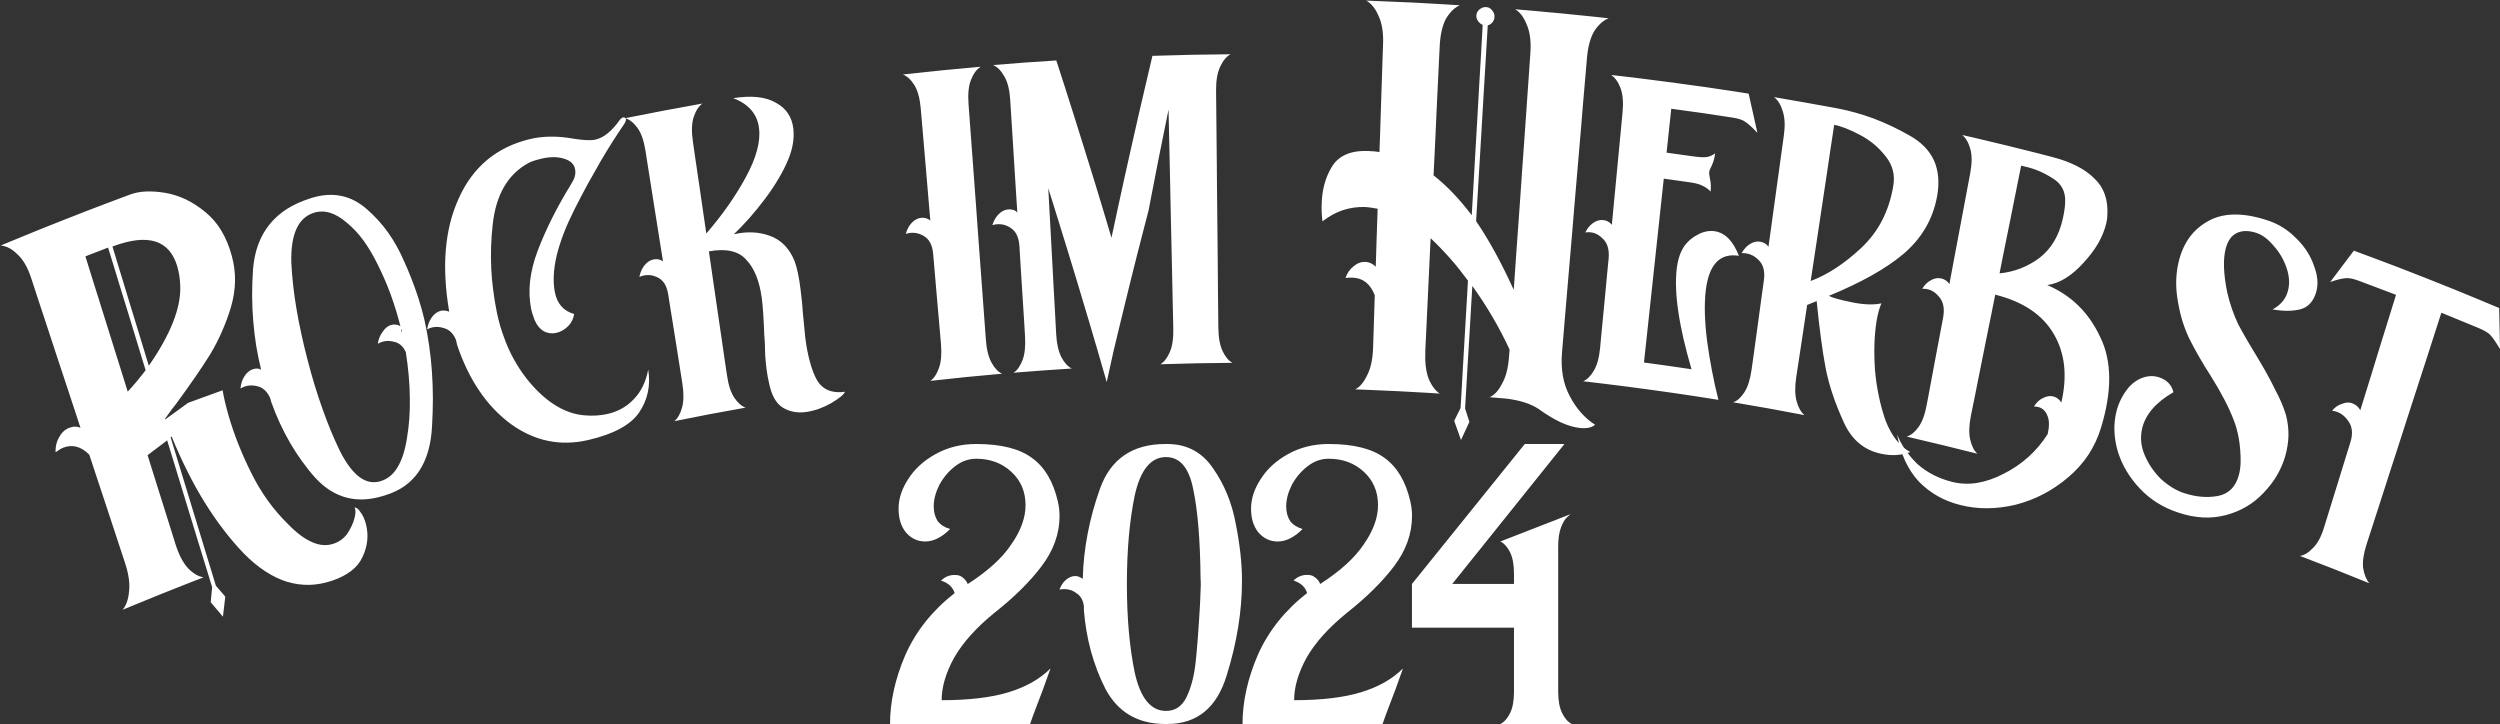 <?xml version="1.0" encoding="UTF-8"?>
<svg xmlns="http://www.w3.org/2000/svg" version="1.2" viewBox="0 0 3308 958" width="3308" height="958">
  <rect x="0" y="0" width="3308" height="958" fill="#333333" stroke="none"/>
  <title>Website Banner</title>
  <style>
		.s0 { fill: #ffffff } 
	</style>
  <path id="2024" class="s0" aria-label="2024" d="m1177.7 958q0-44.2 20.3-91.5 21-47.2 65.2-81.7-3.7-12-18-16.5 7.5-7.5 18-7.5 6 0 9 2.2 6 3.8 8.3 9.8 39.7-25.5 57.7-52.5 18.8-27 18.8-51.8 0-27-18.8-44.2-18.7-17.3-46.5-17.3-15 0-27.7 9.8-12.8 9.7-21 24.7-7.5 15-7.5 28.5 0 11.3 5.2 19.5 6 7.5 16.5 10.5-16.5 16.5-33 16.5-15 0-25.5-12-9.7-12-9.7-31.5 0-19.5 12.7-39 12.8-20.2 36-33 24-13.5 54-13.5 49.5 0 74.3 18.8 24.7 18 33.7 57 2.3 9.7 2.3 19.5 0 35.2-24 66.7-23.3 30.8-62.3 61.5-36 29.3-53.2 59.3-16.5 30-16.5 56.2 54 0 88.5-10.5 34.5-10.5 55.5-31.5-11.3 32.3-16.5 45-7.5 19.5-10.5 28.5zm366.7-370.5q39 0 60.8 32.3 22.5 32.2 30 73.5 8.2 41.2 8.2 75 0 60.7-20.2 125.2-19.5 64.5-78.8 64.5h-0.7-0.8-0.7q-54.8 0-79.5-46.5-24-47.3-28.5-104.3v-0.7-4.5q-1.5-11.3-9-16.5-7.5-6-16.5-6-4.5 0-6.8 0.7 3-8.2 8.3-12.7 6-5.3 12.7-5.3 4.5 0 9.8 3.8 1.5-59.3 22.5-118.5 21-60 87-60zm43.5 211.5q1.5-30.8 0.7-32.3-0.7-77.2-9.7-119.2-8.3-42.7-36-42.7-30 0-41.3 50.2-10.5 50.2-10.5 117.8 0 67.5 10.5 117.7 11.3 50.2 41.3 50.2 18 0 27-18 9-18.7 12-45 3-26.2 6-78.7zm56.2 159q0-44.3 20.3-91.5 21-47.3 65.2-81.8-3.7-12-18-16.5 7.5-7.5 18-7.5 6 0 9 2.3 6 3.7 8.3 9.7 39.7-25.5 57.7-52.5 18.8-27 18.8-51.7 0-27-18.8-44.3-18.7-17.2-46.5-17.2-15 0-27.7 9.8-12.8 9.7-21 24.7-7.5 15-7.5 28.5 0 11.2 5.2 19.5 6 7.5 16.5 10.5-16.5 16.5-33 16.5-15 0-25.5-12-9.7-12-9.7-31.5 0-19.5 12.7-39 12.8-20.2 36-33 24-13.5 54-13.5 49.5 0 74.3 18.7 24.7 18 33.7 57 2.3 9.8 2.3 19.5 0 35.3-24 66.8-23.3 30.7-62.3 61.5-36 29.2-53.2 59.2-16.5 30-16.5 56.3 54 0 88.5-10.5 34.5-10.5 55.5-31.5-11.3 32.2-16.5 45-7.5 19.5-10.5 28.5zm417.7-42.8q0 18 5.3 28.5 5.2 10.5 12.7 14.3h-94.5q7.5-3.8 12.8-14.3 5.2-10.5 5.2-28.5v-84.7h-135v-57.8l149.3-185.2h52.5l-148.5 185.2h81.7v-13.5q0-18-5.2-28.5-5.3-10.5-12.8-14.2l94.5-36.8q-1.5 0-6 4.5-4.5 3.8-8.2 13.5-3.8 9.8-3.8 25.5z"></path>
  <path id="Rock im Herbst" class="s0" aria-label="Rock im Herbst" d="m469.1 671.7c2.6-0.3 5.2 1.7 7.9 6 3.2 4.1 5.6 9.4 7.2 15.7 3.8 14.8 2.3 29.3-4.5 43.5-3.2 7.1-8.1 13.2-14.8 18.4-6.7 5.2-15.2 9.6-25.5 13.1-10.2 3.4-20.3 5.3-30.2 5.5-9.9 0.2-19.7-1.2-29.4-4.1-9.7-3-19.2-7.6-28.7-13.8-9.6-6.2-19-14-28.3-23.5-9.3-9.6-18.2-20-26.8-31.3-8.7-11.2-17-23.3-25-36.2-8-12.8-15.6-26.5-22.9-41.1-7.3-14.5-14.3-29.9-20.9-46.1 0 0-1.5 0.6-1.5 0.6 0 0 3.7 12.3 9.4 30.7 2.8 9.2 6.1 20 9.6 31.5 3.5 11.5 7.3 23.8 11 36.1 3.8 12.3 7.5 24.6 11 36.1 3.5 11.6 6.8 22.3 9.6 31.5 5.7 18.5 9.4 30.8 9.4 30.8 0 0 12.4 14.4 12.4 14.4 0 0-3.1 26.5-3.1 26.5 0 0-16.2-19.1-16.2-19.1 0 0 1.9-19.9 1.9-19.9 0 0-3.8-12.1-9.3-30.4-2.8-9.1-6.1-19.7-9.6-31.1-3.5-11.4-7.2-23.5-10.9-35.6-3.7-12.2-7.4-24.3-10.9-35.7-3.5-11.4-6.8-22-9.5-31.1-5.6-18.2-9.3-30.4-9.3-30.4 0 0-25.9 19.6-25.9 19.6 0 0 2.3 7.3 5.7 18.3 3.5 10.9 8 25.5 12.6 40.1 4.6 14.6 9.2 29.2 12.6 40.1 3.4 11 5.7 18.3 5.7 18.3 4.5 14.5 10.1 25.4 16.8 32.7 7 7.2 14 11.2 20.7 12.1 0 0-6.7 2.6-16.8 6.5-10.1 3.9-23.5 9.2-36.9 14.6-13.4 5.4-26.8 10.8-36.8 15-10 4.1-16.7 6.9-16.7 6.9 4.7-5.5 7.5-13.4 8.5-23.7 1.4-10.6-0.3-23.1-5-37.5 0 0-3-9-7.4-22.5-4.5-13.5-10.4-31.5-16.3-49.5-6-18-11.9-36-16.4-49.5-4.4-13.5-7.4-22.5-7.4-22.5-11.1-11.2-22.9-14.2-35.4-9-1.5 0.6-4.6 2.5-9.3 5.7-0.2-7.6 1.3-14.1 4.6-19.6 3.1-6 7.5-10.2 13-12.5 5.6-2.3 10.7-2.3 15.4-0.2 0 0-4.1-12.4-10.2-31.1-3.1-9.3-6.7-20.2-10.5-31.8-3.9-11.7-8-24.1-12.1-36.5-4.1-12.5-8.2-24.9-12-36.6-3.8-11.6-7.4-22.5-10.5-31.8-6.1-18.7-10.2-31.1-10.2-31.1-4.6-13.9-10.7-24.3-18.4-31.1-7.1-7-14.4-10.7-21.8-11.2 0 0 10.7-4.4 26.7-11 8-3.3 17.4-7.1 27.4-11.2 10.1-4 20.8-8.3 31.5-12.5 10.7-4.2 21.5-8.4 31.5-12.3 10.1-3.9 19.5-7.5 27.6-10.5 16.1-6.1 26.9-10.1 26.9-10.1 12.3-4.5 27.8-5.2 46.4-2.1 9.3 1.6 18.3 4.5 27.2 8.7 8.8 4.3 17.4 9.8 25.7 16.7 8.2 6.7 15.3 14.8 21.1 24.5 5.8 9.6 10.5 20.8 13.9 33.4 3 11 4.5 22.2 4.3 33.5-0.2 11.2-2 22.6-5.3 34.1-3.4 11.3-7.4 22.1-12 32.5-4.5 10.4-9.7 20.4-15.4 30-5.8 9.3-12.5 19.4-20.1 30.5-7.6 11-16.1 22.9-25.5 35.7-2.9 3.4-7.7 9.9-14.4 19.4 0 0 0.3 0.8 0.3 0.8 0 0 30.4-22 30.4-22 0 0 45.6-16.6 45.6-16.6 1.5 9.3 4.1 20.5 7.9 33.6 3.5 12.3 7.8 24.7 12.8 37.4 5 12.6 10.7 25.4 17.2 38.4 6.4 13 13.7 25.2 21.9 36.6 8.2 11.4 17.3 21.9 27.3 31.7 11.2 11.4 21.7 19.2 31.6 23.4 9.9 4.3 19.2 4.9 27.9 2 7.3-2.4 13.3-6.7 18-12.8 4.5-6.7 7.8-13.5 9.7-20.4 1.9-6.9 2-11.8 0.2-14.6zm-276.4-181.8c0 0-3.1-10.2-7.8-25.4-2.3-7.6-5-16.5-7.9-26-2.9-9.5-6-19.6-9.1-29.8-3.1-10.1-6.3-20.3-9.2-29.8-2.9-9.5-5.6-18.4-7.9-26-4.7-15.2-7.8-25.3-7.8-25.3 0 0-30 11.6-30 11.6 0 0 3.5 11.2 8.7 28 2.6 8.4 5.7 18.2 9 28.6 3.3 10.5 6.8 21.7 10.3 32.9 3.5 11.2 7 22.4 10.3 32.9 3.3 10.5 6.3 20.3 9 28.7 5.2 16.7 8.7 27.9 8.7 27.9 7.7-8.2 15.6-17.7 23.7-28.3zm45.8-111.8c-0.3-9.2-1.6-17.6-3.9-25.5-5.1-17.5-14.8-28.5-29-33-7.2-2.2-15.5-2.8-25-1.7-9.5 1.1-20.1 3.9-31.8 8.3 0 0 3 9.9 7.5 24.7 2.3 7.4 4.9 16 7.7 25.2 2.8 9.3 5.8 19.1 8.8 29 3 9.8 6 19.7 8.9 28.9 2.8 9.3 5.4 17.9 7.7 25.3 4.5 14.8 7.5 24.6 7.5 24.6 7.1-10.2 13.4-20.1 18.7-29.7 5.3-9.5 9.7-18.7 13.2-27.5 7-17.6 10.3-33.8 9.7-48.6zm173.9-116.2c13.8-4.3 26.8-5.2 39-2.7 12.1 2.4 23.4 8.3 33.8 17.4 10.6 9.2 20.1 19.5 28.4 31.2 8.3 11.7 15.4 24.6 21.5 38.8 6.2 13.8 11.5 27.2 15.9 40.1 4.5 12.9 8 25.4 10.8 37.4 2.4 10.8 4.4 21.8 6 33 1.7 11.2 2.9 22.6 3.7 34.2 0.8 11.6 1.2 23.4 1.3 35.4 0 12-0.4 24.3-1.1 36.7-0.6 12.4-2.3 23.6-5.2 33.6-2.9 10-6.9 18.8-12 26.4-5.1 7.6-11.4 14.1-18.7 19.4-7.4 5.3-16 9.4-25.7 12.4 0 0-0.7 0.3-0.7 0.3 0 0-0.7 0.2-0.7 0.2 0 0-0.8 0.2-0.8 0.2-17.9 5.6-34.3 6.5-49.4 2.5-15.2-4-29-12.7-41.5-26.4-6.2-6.9-12-14.2-17.5-21.9-5.5-7.6-10.7-15.6-15.6-24-4.8-8.3-9.3-17-13.5-26-4.2-9.1-8-18.4-11.5-28.2 0 0-0.2-0.7-0.2-0.7 0 0-1.3-4.8-1.3-4.8-4.2-8.9-10-14.1-17.6-15.5-7.8-1.9-15-0.8-21.6 3.2 0.5-5.9 2.1-11.1 4.8-15.5 3-5.1 6.9-8.4 11.4-10 4.1-1.4 7.8-1.3 11.1 0.5-2.6-10.3-4.7-20.9-6.5-31.5-1.7-10.7-3-21.6-3.9-32.7-0.9-11-1.4-22.2-1.5-33.6 0-11.4 0.4-23 1.2-34.8 0.9-11.9 3.2-22.8 6.8-32.8 3.7-9.9 8.6-18.8 15-26.7 6.3-7.8 14-14.7 23-20.5 9.1-5.7 19.5-10.4 31.2-14.1 0 0 0.8-0.3 0.8-0.3 0 0 0.8-0.2 0.8-0.2zm91.5 374.7c9.1-2.8 16.6-9 22.3-18.6 5.8-9.6 9.9-22.5 12.4-38.9 2.8-16.5 4-34.2 3.7-53-0.1-9.4-0.6-19.1-1.5-29.1-0.9-10-2.1-20.3-3.8-30.9-3.5-8.1-9-12.7-16.4-14-7-1.9-13.9-1-20.7 2.8 0.8-5.9 2.9-11.1 6.2-15.5 3.2-5 6.9-8 11-9.3 4.6-1.3 8.9-0.8 12.7 1.4-3.7-14.5-8-28.5-12.9-42-5-13.5-10.6-26.4-16.8-38.8-6-12.4-12.5-23.3-19.3-32.7-6.9-9.3-14.2-17.1-21.9-23.3-15.1-13.1-29.6-17.5-43.4-13.2-10.6 3.3-18.4 10.5-23.4 21.7-5 11.2-7.2 26.2-6.6 45.2 0.5 9.4 1.3 19.2 2.4 29.2 1.1 10.1 2.6 20.4 4.4 31.1 1.8 10.6 3.9 21.6 6.4 32.9 2.4 11.2 5.2 22.8 8.3 34.7 3 11.7 6.2 23 9.5 33.9 3.4 10.9 6.8 21.3 10.4 31.3 3.5 10 7.2 19.6 11 28.8 3.8 9.1 7.7 17.8 11.7 26.1 8.3 16.5 17 28.1 26 34.8 9.1 6.7 18.5 8.5 28.3 5.4zm27.9-196.3c0 0 0.2-2.6 0.2-2.6-0.2-1.1-0.6-1.8-1.3-2.2 0 0 1.1 4.8 1.1 4.8zm291.9-284.8c2.7-0.6 4.2 0.2 4.5 2.4 0.3 1.6-0.7 4-3 7.3-4.9 7.2-10 14.9-15.2 23.1-5.2 8.2-10.5 16.9-15.9 26.2-5.4 9.3-10.9 19.1-16.6 29.4-5.6 10.3-11.3 21.2-17.1 32.6-5.7 11.4-10.6 22.2-14.6 32.5-3.9 10.3-7 20-9.2 29.1-4.3 18.3-5.1 34.3-2.5 48.1 2.9 15.6 11.5 25.3 25.6 29.3-0.9 6.4-3.7 11.8-8.2 16.3-4.5 4.4-9.6 7.3-15.2 8.6-5.6 1.4-11.1 0.7-16.4-1.9-5.5-3.2-9.7-8.4-12.7-15.5-2.3-6.2-3.8-10.9-4.4-14.1-2.3-11.8-2.8-24.2-1.4-37.1 1.5-12.8 4.8-26.2 10.1-40.1 5.4-14.3 11.9-28.8 19.3-43.6 7.4-14.8 15.9-29.8 25.3-45.1 4.3-6.6 6-12.8 4.9-18.8-1.2-7-6.2-11.8-15-14.3-8.3-2.6-18.1-2.6-29.3 0-8.1 1.9-13.9 3.8-17.4 5.8-13.7 7.4-24.5 18-32.4 31.6-7.9 13.7-12.9 30.4-15 50.1-1.1 9.7-1.8 19.4-2.1 29-0.3 9.7-0.2 19.3 0.2 28.9 0.5 9.6 1.3 19.2 2.6 28.8 1.2 9.6 2.8 19.1 4.7 28.6 1.9 9.4 4.3 18.4 7.2 27 2.9 8.7 6.2 17 9.9 24.9 7.5 15.8 16.9 30.2 28 43.2 11.3 13 22.9 22.9 34.8 29.9 11.8 6.9 23.9 10.9 36.4 11.9 10.6 0.9 20.6 0.3 30.1-1.8 14-3.2 25.6-9.7 34.8-19.5 9.8-9.9 16.1-23 19.2-39.3 1.7 10.5 1.6 20.5-0.5 30-2 9.6-5.9 18.6-11.7 27.1-5.8 8.3-14.3 15.4-25.4 21.3-11.1 6-24.8 10.9-41.2 14.7-9.3 2.2-18.4 3.4-27.3 3.6-9 0.2-17.7-0.5-26.2-2.3-8.6-1.7-17-4.5-25.2-8.2-8.2-3.7-16.3-8.4-24.2-14.1-7.9-5.8-15.3-12.4-22.3-19.7-6.9-7.2-13.3-15.2-19.3-24-5.9-8.7-11.4-18.1-16.3-28.3-4.9-10.2-9.4-21.1-13.3-32.8 0 0-1.4-6.4-1.4-6.4-3.5-8.7-9-14-16.5-15.9-7.6-2.4-14.8-1.8-21.7 1.8 0.9-5.9 2.8-10.9 5.6-15.1 3.3-4.9 7.3-8 11.9-9.3 3.6-1 7.5-0.6 11.7 1-2.5-14.7-4.2-28.9-4.9-42.5-0.8-13.6-0.7-26.7 0.4-39.2 1-12.5 3-24.5 5.8-35.9 2.9-11.4 6.7-22.2 11.4-32.5 4.6-10.4 10.1-19.8 16.4-28.3 6.3-8.5 13.4-16 21.3-22.6 7.9-6.5 16.6-12.1 26.1-16.7 9.5-4.6 19.8-8.2 30.8-10.8 8.6-2 17.7-3.1 27.2-3.1 9.6-0.1 19.5 0.8 29.9 2.7 13.3 2.1 22.8 2.6 28.7 1.3 11.3-2.4 22.4-11.4 33.2-27 0 0 3-2.3 3-2.3zm294.3 362.9c-1.1 3.4-7.2 8.5-18.1 15-10.5 6-21.2 9.9-32.2 11.6-11.9 1.9-22.6 0-32-5.7-9-5.7-15-16.7-18.2-32.8-2.5-10.7-4.1-23-5-36.7-0.3-14.4-0.7-23.2-1.2-26.5-0.8-22.1-1.9-38.3-3.3-48.6-1.5-11.5-4-21.4-7.4-29.9-3.4-8.4-7.7-15.4-13-20.9-5-5.8-11.7-9.7-20-11.6-8.2-1.9-18.1-1.8-29.6 0.3 0 0 1.5 10.2 3.7 25.5 1.1 7.7 2.4 16.7 3.8 26.2 1.4 9.6 2.9 19.9 4.4 30.1 1.5 10.2 3 20.4 4.4 30 1.4 9.6 2.7 18.6 3.8 26.2 2.3 15.4 3.8 25.6 3.8 25.6 1.8 13 5.1 23 9.7 30 4.6 6.9 9.6 11.3 15 13.2 0 0-23.6 4.2-47.2 8.6-23.6 4.6-47.1 9.3-47.1 9.3 4.5-3.7 7.9-9.7 10.2-18 2.3-8.3 2.4-18.9 0.4-31.9 0 0-1.2-7.4-2.9-18.4-1.8-11-4.1-25.7-6.4-40.5-2.4-14.7-4.7-29.4-6.5-40.4-1.7-11.1-2.9-18.4-2.9-18.4-1.9-12-6.8-19.6-14.9-23-7.5-3.6-15.3-3.6-23.3-0.3 1.2-5.8 3.3-10.8 6.4-14.8 3.6-4.6 7.7-7.4 12.4-8.3 4.7-1 8.8-0.1 12.5 2.5 0 0-1.5-9.2-3.7-23-2.2-13.7-5.1-32.1-8-50.5-2.9-18.4-5.8-36.7-8-50.5-2.2-13.8-3.6-23-3.6-23-2.1-13-5.6-22.9-10.6-29.7-5-6.8-10.4-11.1-16.2-12.7 0 0 25.5-5.1 51.1-10 25.6-4.8 51.2-9.4 51.2-9.4-5 3.6-8.9 9.6-11.6 17.9-2.7 8.3-3 18.9-1.1 32 0 0 1.1 7.6 2.7 19 1.7 11.5 3.9 26.8 6.2 42 2.2 15.3 4.4 30.5 6.1 42 1.6 11.4 2.8 19.1 2.8 19.1 10.6-12.3 20.2-24.5 28.9-36.9 8.7-12.4 16.4-24.8 23.2-37.3 7-12.9 12-24.7 14.9-35.6 3-10.9 3.9-20.9 2.7-29.8-1.1-9.3-4.6-17.2-10.3-23.8-5.6-6.6-13.6-11.8-23.8-15.7 11.9-1.9 22.6-2.4 32-1.4 9.4 1 17.5 3.4 24.4 7.4 13.6 7.3 21.2 18.7 23.1 33.9 1.5 13.1-0.7 26.8-6.6 41-3.5 8.6-7.9 17.2-13.1 25.9-5.1 8.7-11 17.5-17.7 26.4-6.7 8.8-13.4 17.2-20.3 25-6.9 7.8-13.9 15.1-21 21.9 17.1-4 33-3.3 47.6 2 15.1 5.4 26.1 16.7 33 34 3.2 8.9 5.8 21.3 7.7 37.1 1.7 13.1 2.6 23.2 3 30.3 0 0 3.2 32.9 3.2 32.9 1.5 12.2 3.6 23.1 6.2 32.5 2.5 9.5 5.6 17.5 9.3 24.2 7.6 12.7 20 17.8 37 15.4zm113-14.4c4.8-3.3 8.6-9 11.4-17 2.9-8.1 3.8-18.7 2.7-31.8 0 0-0.7-7.4-1.6-18.6-1-11.2-2.3-26-3.6-40.9-1.2-14.9-2.5-29.8-3.5-40.9-0.9-11.2-1.6-18.6-1.6-18.6-1-12.1-5.4-20.2-13.1-24.3-7.3-4.2-15-5-23.2-2.4 1.6-5.7 4-10.4 7.4-14.1 3.9-4.3 8.2-6.7 12.9-7.2 4.7-0.5 8.8 0.7 12.2 3.6 0 0-0.8-9.3-2-23.2-1.2-13.9-2.8-32.5-4.3-51.1-1.6-18.6-3.2-37.1-4.4-51.1-1.2-13.9-2-23.2-2-23.2-1.2-13.1-3.9-23.3-8.4-30.6-4.5-7.2-9.6-11.9-15.3-14 0 0 25.8-2.8 51.6-5.5 25.8-2.5 51.6-4.8 51.6-4.8-5.3 3.2-9.6 8.8-12.8 16.9-3.3 8-4.4 18.6-3.5 31.7 0 0 1.5 19.5 3.6 48.8 1.1 14.7 2.4 31.7 3.7 50 0.7 9.2 1.4 18.7 2.1 28.3 0.7 9.6 1.4 19.3 2.1 29.1 0.7 9.8 1.4 19.5 2.1 29.1 0.8 9.6 1.4 19.1 2.1 28.2 1.4 18.3 2.6 35.4 3.7 50.1 2.1 29.2 3.6 48.8 3.6 48.8 0.9 13.1 3.5 23.4 7.6 30.7 4.1 7.4 8.7 12.2 13.9 14.5 0 0-23.7 2.1-47.5 4.4-23.8 2.5-47.5 5.1-47.5 5.1zm156.1-254.8c0 0 0.7 12 1.6 30.1 0.5 9 1.1 19.6 1.7 30.8 0.6 11.3 1.3 23.4 1.9 35.4 0.7 12.1 1.3 24.1 1.9 35.4 0.6 11.3 1.2 21.8 1.7 30.8 1 18.1 1.6 30.1 1.6 30.1 0.7 13.2 3.1 23.5 7 31 4 7.4 8.5 12.3 13.7 14.8 0 0-19.3 1.2-38.5 2.6-19.3 1.5-38.6 3-38.6 3 4.9-3.1 8.8-8.7 11.9-16.7 3-7.9 4.1-18.5 3.3-31.7 0 0-0.4-7.4-1.1-18.6-0.7-11.2-1.7-26.1-2.6-41-0.9-14.9-1.9-29.8-2.6-41-0.7-11.2-1.1-18.6-1.1-18.6-0.8-12.1-5-20.3-12.6-24.7-7.2-4.4-14.9-5.4-23.2-3 1.8-5.7 4.3-10.3 7.8-13.9 3.9-4.2 8.3-6.5 13-6.9 5.3-0.4 9.3 0.9 12.2 4 0 0-0.6-9.3-1.5-23.2-0.9-14-2-32.6-3.2-51.2-1.2-18.7-2.3-37.3-3.2-51.2-0.9-14-1.5-23.3-1.5-23.3-0.8-13.2-3.3-23.4-7.6-30.8-4.4-7.9-9.4-13-15-15.3 0 0 20.9-1.7 41.8-3.3 20.9-1.5 41.8-2.8 41.8-2.8 0 0 4.7 14.6 11.8 36.5 3.5 11 7.6 23.8 11.9 37.5 4.4 13.8 9 28.4 13.5 43.1 4.6 14.7 9.1 29.3 13.4 43.1 4.2 13.8 8.1 26.6 11.4 37.6 6.6 22.1 11 36.8 11 36.8 0 0 3.2-15.1 8.1-37.7 2.5-11.3 5.3-24.5 8.4-38.6 3.2-14.1 6.5-29.1 9.9-44.2 3.4-15 6.8-30.1 10-44.1 3.3-14.1 6.3-27.3 9-38.6 5.2-22.5 8.8-37.5 8.8-37.5 0 0 25.9-0.8 51.7-1.4 25.9-0.4 51.7-0.7 51.7-0.7-5.4 2.8-10 8.3-13.8 16.6-3.7 7.8-5.5 18.2-5.4 31.4 0 0 0.2 19.6 0.5 49 0.1 14.7 0.3 31.8 0.5 50.2 0 9.2 0.1 18.7 0.2 28.3 0.1 9.6 0.2 19.4 0.3 29.2 0.1 9.8 0.2 19.6 0.3 29.3 0.1 9.6 0.2 19.1 0.3 28.3 0.1 18.3 0.3 35.5 0.4 50.2 0.3 29.3 0.5 48.9 0.5 48.9 0.1 13.2 2 23.6 5.6 31.3 3.6 7.7 8 12.8 13 15.6 0 0-23.8 0.2-47.6 0.6-23.9 0.6-47.7 1.3-47.7 1.3 5-2.9 9.1-8.3 12.5-16.1 3.4-7.8 4.9-18.3 4.6-31.5 0 0-0.4-18.1-1-45.2-0.3-13.6-0.6-29.4-1-46.3-0.4-17-0.8-35.1-1.2-53.2-0.3-18.1-0.7-36.2-1.1-53.1-0.4-17-0.7-32.8-1-46.4-0.6-27.1-1-45.2-1-45.2 0 0-1.7 8.3-4.2 20.8-2.5 12.4-5.9 29-9.2 45.6-3.2 16.6-6.5 33.2-8.9 45.7-2.4 12.5-4 20.8-4 20.8 0 0-3 11.6-7.5 29.1-2.3 8.8-4.9 19-7.7 29.9-2.7 11-5.7 22.6-8.6 34.3-2.9 11.7-5.7 23.4-8.4 34.3-2.7 11-5.2 21.2-7.3 30-4.2 17.5-7 29.2-7 29.2 0 0-9 40.9-9 40.9 0 0-4.6-16.1-11.6-40.2-3.6-12-7.7-26.1-12.1-41.1-4.5-15-9.3-31.1-14.1-47.1-4.8-16-9.7-32-14.3-47-4.6-15.1-8.9-29.1-12.7-41-7.5-24-12.5-40-12.5-40zm537.1 307.6c0 0 8.4-16.8 8.4-16.8 0 0 0.6-10.5 1.6-26.4 0.4-7.9 0.9-17.1 1.5-27 0.6-9.9 1.2-20.4 1.8-31 0.6-10.5 1.2-21.1 1.8-30.9 0.6-9.9 1.1-19.2 1.6-27.1 0.9-15.8 1.5-26.3 1.5-26.3-7.5-10.2-15.3-20-23.5-29.3-8.3-9.4-16.9-18.3-25.9-26.8 0 0-0.4 9.2-1.1 23.1-0.7 13.9-1.5 32.5-2.4 51-0.9 18.5-1.8 37.1-2.4 51-0.7 13.9-1.1 23.1-1.1 23.1-0.7 15.4 0.7 27.9 4.3 37.5 4 9.6 9 16.2 14.8 19.9 0 0-7-0.5-17.5-1.1-10.4-0.6-24.4-1.4-38.4-2.1-14-0.7-28-1.3-38.5-1.7-10.5-0.4-17.5-0.7-17.5-0.7 6.1-3 11.3-9.2 15.7-18.4 4.8-9.1 7.5-21.4 8-36.8 0 0 0.5-17.3 1.1-34.6 0.6-17.3 1.1-34.6 1.1-34.6-5.7-15.1-15.5-22.9-29.4-23.4-4.2-0.1-7.3 0.1-9.4 0.5 2.3-6.5 5.8-11.6 10.5-15.3 4.8-4.2 10.1-6.3 15.8-6 5.1 0.1 9.8 2.3 13.8 6.3 0 0 0.6-19.2 1.2-38.4 0.7-19.1 1.3-38.3 1.3-38.3-7.3-1.4-12.9-2.1-16.5-2.3-10.3-0.3-20.1 1.1-29.6 4.2-9.4 3.2-18.3 8.1-26.9 14.8-0.9-6.6-1.3-13.8-1.1-21.5 0.3-19.8 4.9-36.7 13.6-50.8 4.4-7.3 10.6-12.7 18.6-16.2 7.9-3.5 17.7-5 29.2-4.6 6.4 0.2 11.4 0.7 15.1 1.4 0 0 0.3-9 0.8-22.4 0.4-13.4 1-31.4 1.6-49.3 0.6-17.9 1.2-35.9 1.6-49.3 0.5-13.4 0.8-22.4 0.8-22.4 0.5-15.4-1.6-27.9-6.3-37.4-4.1-9.5-9.5-16-16-19.6 0 0 7.7 0.3 19.3 0.8 11.7 0.4 27.2 1.1 42.7 1.8 15.5 0.8 30.9 1.7 42.6 2.4 11.6 0.7 19.3 1.2 19.3 1.2-6.8 2.8-12.9 8.8-18.4 17.8-4.8 9.1-7.6 21.3-8.3 36.7 0 0-0.5 10.7-1.3 26.6-0.4 8-0.8 17.4-1.3 27.3-0.5 10-1 20.7-1.5 31.3-0.5 10.7-1 21.4-1.4 31.3-0.5 10-0.9 19.4-1.3 27.4-0.8 15.9-1.3 26.6-1.3 26.6 9 7.1 17.7 15.1 26.1 23.9 8.4 8.8 16.5 18.5 24.4 28.9 0 0 0.9-15.7 2.3-39.3 0.6-11.8 1.4-25.6 2.3-40.3 0.8-14.8 1.8-30.5 2.7-46.3 0.9-15.7 1.8-31.5 2.6-46.2 0.9-14.8 1.7-28.6 2.4-40.4 1.3-23.6 2.2-39.3 2.2-39.3-2.7-1.3-4.8-3.1-6.3-5.4-1.5-2.3-2.2-4.6-2.1-6.8 0.2-3.3 1.4-5.9 3.8-8 2.9-2.5 6-3.7 9.4-3.4 3.3 0.2 6 1.8 8 4.7 2.1 2.3 3 5.2 2.8 8.5-0.1 2.7-1.1 5.1-2.9 7.2-1.8 2.1-3.8 3.3-6 3.7 0 0-1 16.2-2.4 40.5-0.7 12.1-1.6 26.3-2.5 41.5-0.9 15.2-1.8 31.4-2.8 47.6-1 16.2-1.9 32.4-2.8 47.6-0.9 15.2-1.7 29.4-2.5 41.5-1.4 24.3-2.4 40.5-2.4 40.5 8 11.6 16.2 25 24.5 40.1 4.2 7.6 8.4 15.6 12.6 24.1 4.2 8.4 8.4 17.3 12.7 26.6 0 0 1.4-19.5 3.4-48.9 1.1-14.7 2.3-31.8 3.6-50.2 0.6-9.2 1.3-18.7 2-28.3 0.6-9.6 1.3-19.4 2-29.2 0.7-9.8 1.4-19.6 2.1-29.2 0.7-9.7 1.3-19.1 2-28.3 1.3-18.4 2.5-35.5 3.5-50.2 2.1-29.4 3.4-48.9 3.4-48.9 1.1-15.4-0.5-27.9-4.8-37.7-3.8-9.7-8.9-16.5-15.3-20.3 0 0 7.7 0.6 19.3 1.6 11.6 1 27.1 2.4 42.6 3.9 15.4 1.5 30.9 3.1 42.5 4.3 11.6 1.3 19.3 2.1 19.3 2.1-6.9 2.6-13.3 8.2-19.1 17-5.2 8.8-8.4 20.9-9.7 36.3 0 0-0.5 6-1.4 16.6-0.9 10.7-2.2 25.8-3.8 44-0.7 9.1-1.6 19-2.4 29.4-0.9 10.5-1.9 21.5-2.8 32.8-1 11.4-2 23.2-3 35.1-1 12-2 24.1-3.1 36.3-1 12.1-2 24.2-3 36.2-1.1 11.9-2.1 23.7-3 35.1-1 11.3-1.9 22.3-2.8 32.8-0.9 10.4-1.7 20.3-2.5 29.4-1.5 18.2-2.8 33.3-3.7 44-0.9 10.6-1.4 16.7-1.4 16.7-1 11.2-0.6 21.6 1.1 31.4 1.7 9.7 4.7 18.6 9.1 26.8 8.6 16.5 19.8 29.1 33.5 37.9-4.4 3.9-11.3 5.3-20.7 4.2-7.7-0.9-16-3.4-24.9-7.5-8.9-4.2-18.5-9.9-28.7-17.3-10.5-7.1-25-11.8-43.4-14 0 0-21.8-1.8-21.8-1.8 6.3-2.8 11.7-8.7 16.3-17.7 5.2-8.9 8.3-21 9.4-36.4 0 0 0.7-9 0.7-9-6.7-14.4-14.1-28.6-22.3-42.6-8.2-14.1-17.2-27.9-27-41.6 0 0-0.6 10.1-1.5 25.3-0.5 7.6-1 16.5-1.5 26-0.6 9.5-1.2 19.6-1.8 29.8-0.6 10.1-1.2 20.2-1.8 29.7-0.5 9.5-1 18.4-1.5 26-0.9 15.2-1.5 25.3-1.5 25.3 0 0 5.7 17.8 5.7 17.8 0 0-11.1 24-11.1 24 0 0-9-25.4-9-25.4zm170.6-52.3c5.2-2.1 10-6.8 14.2-14.1 4.3-7.2 7.1-17.4 8.3-30.5 0 0 0.7-7.3 1.7-18.3 1.1-11 2.5-25.7 3.9-40.3 1.4-14.7 2.8-29.4 3.8-40.4 1.1-11 1.8-18.3 1.8-18.3 1.2-12.6-1.7-21.7-8.5-27.5-6.3-6.3-13.7-8.8-22.3-7.5 2.6-5.3 5.8-9.3 9.8-12.2 4.6-3.3 9.2-4.7 13.9-4.2 4.7 0.5 8.5 2.6 11.4 6.3 0 0 0.8-9.3 2.2-23.3 1.3-14 3.1-32.7 4.9-51.3 1.7-18.7 3.5-37.4 4.9-51.4 1.3-13.9 2.2-23.3 2.2-23.3 1.2-13.1 0.3-23.7-2.8-31.8-3.1-8.1-7.2-13.8-12.4-17.2 0 0 11.4 1.3 28.5 3.3 8.5 1.1 18.5 2.3 29.2 3.7 10.6 1.3 22 2.8 33.4 4.4 11.4 1.5 22.7 3.1 33.4 4.6 10.7 1.6 20.6 3.1 29.1 4.3 17.1 2.6 28.4 4.4 28.4 4.4 0 0 11.6 51.9 11.6 51.9-6.8-7.2-12-11.9-15.5-14.2-3.5-2.8-9.3-4.8-17.4-6 0 0-20.3-3.1-40.5-6.1-20.3-2.8-40.6-5.6-40.6-5.6 0 0-1.5 14.5-3.1 29.1-1.6 14.5-3.1 29-3.1 29 0 0 34.4 4.8 34.4 4.8 8.6 1.2 14.8 1.6 18.7 1 3.8-0.5 7.6-2.2 11.2-4.9-0.8 5.9-2.2 11.3-4.4 15.9-2.1 4.2-3.3 7-3.5 8.7-0.2 1.6 0.2 5 1.2 10.1 1.1 4.6 1.3 9.9 0.6 15.9-2.9-3.2-6.1-5.6-9.7-7.2-3.5-2.2-9.5-3.9-18-5.1 0 0-34.2-4.8-34.2-4.8 0 0-1.7 15.2-4.1 38-1.2 11.4-2.7 24.7-4.2 39-1.5 14.2-3.2 29.5-4.8 44.7-1.7 15.2-3.3 30.4-4.8 44.6-1.6 14.3-3 27.6-4.2 39-2.5 22.8-4.1 38-4.1 38 0 0 15.7 2.1 31.4 4.3 15.7 2.3 31.5 4.6 31.5 4.6-4.1-14.1-7.6-27.4-10.5-39.9-2.9-12.6-5.2-24.4-6.8-35.4-1.7-11.1-2.7-21.4-3.1-30.9-0.4-9.6-0.1-18.4 0.8-26.4 1.6-13.7 5.4-24.5 11.6-32.4 4.4-5.5 10-10 16.8-13.4 7.4-3.9 14.7-5.3 22.1-4.2 13.6 2.1 24.2 12.9 31.8 32.5-12.5-2-22.4 0.8-29.7 8.4-7.3 7.6-12 20-14.1 37.2-1.1 9.3-1.5 19.5-1.2 30.8 0.3 11.3 1.3 23.6 3 36.9 1.8 13.1 3.9 26 6.4 38.9 2.4 12.9 5.3 25.7 8.5 38.4 0 0-11.2-1.7-27.9-4.4-8.4-1.2-18.2-2.7-28.7-4.3-10.4-1.5-21.6-3.1-32.8-4.6-11.2-1.5-22.4-3-32.9-4.4-10.5-1.3-20.3-2.5-28.7-3.6-16.8-2-28-3.3-28-3.3zm394.7-103.1c-2.7 6.1-4.7 13.5-6.2 22.1-1.6 9.5-2.6 19.6-3 30.5-0.4 10.8-0.2 22.3 0.6 34.5 1 12.3 2.7 24.1 5.1 35.4 2.3 11.2 5.3 22 8.9 32.4 3.9 10.1 8.6 18.6 14 25.6 5.5 7 11.7 12.4 18.7 16.3-12.2 4.5-25.1 5.2-39 2.1-11.1-2.4-20.7-7-28.7-13.8-8.1-6.8-14.7-15.7-19.8-26.8-6.1-13.3-11.2-26-15.3-38.3-4.1-12.3-7.2-24.1-9.3-35.4-2.2-11.3-4.2-24.3-6.1-38.9-2-14.6-3.8-30.8-5.6-48.7 0 0-12.6 5.1-12.6 5.1 0 0-3.6 24-7.2 48-3.7 24-7.3 48-7.3 48-1.9 13-1.7 23.6 0.7 31.9 2.3 8.2 5.8 14.2 10.3 17.9 0 0-23.5-4.5-47.1-8.8-23.7-4.2-47.3-8.2-47.3-8.2 5.4-1.8 10.3-6.3 14.9-13.3 4.5-7 7.7-17 9.5-30.1 0 0 1-7.4 2.6-18.5 1.5-11 3.5-25.8 5.6-40.6 2-14.8 4-29.5 5.5-40.6 1.6-11.1 2.6-18.5 2.6-18.5 1.6-12-0.8-21-7.5-27.1-6.1-6.1-13.4-8.9-21.9-8.7 2.8-5.1 6.2-9 10.3-11.6 4.7-3.1 9.4-4.3 14.1-3.5 5.2 0.9 8.9 3.2 11 6.9 0 0 1.3-9.2 3.2-23.1 1.9-13.8 4.5-32.3 7-50.7 2.5-18.4 5.1-36.9 7-50.7 1.9-13.9 3.2-23.1 3.2-23.1 1.8-13 1.3-23.7-1.5-31.9-2.6-8.8-6.5-15-11.6-18.7 0 0 20.8 3.5 41.5 7.2 20.8 3.7 41.5 7.5 41.5 7.5 16.5 3.1 32.8 7.7 48.9 13.6 16 6.1 31.8 13.5 47.3 22.4 15.5 8.6 26.3 19.6 32.5 33 6 13.5 7.4 29.2 4.2 47.2-2.8 15.4-7.9 29.5-15.4 42.2-7.5 12.8-17.3 24.3-29.4 34.6-12 10-26.2 19.6-42.6 28.7-8.2 4.6-17 9.1-26.3 13.5-9.3 4.4-19.1 8.8-29.5 13 4.4 2.6 14.6 5.4 30.6 8.6 15.4 3.2 28.4 3.6 38.9 1.4zm-62.5-236.2c0 0-2 12.9-4.9 32.2-1.4 9.7-3.1 21-4.9 33.1-1.9 12.1-3.8 25.1-5.7 38-2 12.9-3.9 25.8-5.7 37.9-1.9 12.1-3.6 23.4-5 33.1-2.9 19.4-4.9 32.3-4.9 32.3 11-4.1 22-9.7 33-16.9 11.1-7.2 22.2-16 33.3-26.3 11.4-10.6 20.7-22.7 27.9-36.4 7.2-13.8 12.2-29.2 15.1-46.2 2.5-14.6-0.9-27.6-10-39-9.2-11.9-20.6-21.5-34.5-28.7-13.3-7-24.5-11.4-33.7-13.1zm156.4 472.5c10.5 2.6 21.4 3.1 32.6 1.3 11.2-1.8 22.8-5.7 34.8-11.9 12.2-6.1 23.2-13.5 33-22.3 9.8-8.8 18.4-18.9 25.7-30.5 2.3-10.1 2.2-18.1-0.2-23.8-2.4-6.4-6.3-10.3-11.8-11.8-2.5-0.7-4.6-0.9-6.2-0.8 3.3-5.4 7.3-9.1 12-11.2 4.9-2.6 9.6-3.3 14.1-2 4 1.1 7.4 3.7 10.2 7.9 4-17.6 5.2-33.9 3.6-48.9-1.7-15.1-6.1-28.9-13.4-41.3-7.3-12.8-17.4-23.5-30.3-32.3-13-8.8-28.8-15.5-47.4-20.2 0 0-2 10-5 25-1.5 7.5-3.3 16.2-5.2 25.6-1.9 9.4-3.9 19.4-5.9 29.4-2 10-4 20.1-5.9 29.4-1.9 9.4-3.6 18.2-5.1 25.7-3.1 15-5.1 25-5.1 25-2.5 12.9-2.9 23.5-0.9 31.9 2 8.4 5.1 14.6 9.5 18.5 0 0-23.3-5.9-46.8-11.6-23.4-5.6-46.8-11.1-46.8-11.1 5.4-1.5 10.6-5.7 15.5-12.4 4.9-6.7 8.6-16.5 11-29.5 0 0 1.3-7.2 3.4-18 2-10.8 4.7-25.3 7.4-39.7 2.7-14.4 5.4-28.8 7.5-39.7 2-10.8 3.4-18 3.4-18 2.3-12.4 0.3-21.8-6-28.4-5.7-6.9-12.9-10.2-21.6-9.9 3-5 6.7-8.6 10.9-11 4.8-2.9 9.6-3.7 14.2-2.7 4.7 1.1 8.3 3.6 10.8 7.6 0 0 1.7-9.2 4.3-23 2.6-13.7 6.1-32.1 9.5-50.5 3.5-18.3 6.9-36.7 9.5-50.5 2.6-13.7 4.3-22.9 4.3-22.9 2.4-12.9 2.5-23.6 0.1-32-2.3-8.4-5.9-14.6-10.8-18.5 0 0 7.5 1.7 18.8 4.3 11.3 2.7 26.3 6.3 41.3 9.9 15 3.7 30 7.5 41.3 10.3 11.2 2.9 18.7 4.9 18.7 4.9 12.1 3.1 22.7 7.1 31.9 11.8 9.2 4.7 16.9 10.2 23.1 16.5 12.7 11.9 18.3 28.3 17 48.9 0.1 2.3-0.4 5.5-1.3 9.8-2.1 9.1-5.7 18-10.7 26.8-5.1 8.8-11.6 17.4-19.6 26-7.7 8.6-15.6 15.3-23.5 20.2-8 5-16.1 8-24.3 9.2 15.8 6.8 29.6 15.9 41.3 27.4 11.7 11.5 21.2 25.3 28.7 41.4 3.9 7.9 6.9 16.4 8.8 25.3 2 9 3 18.5 3.1 28.4 0.1 10-0.8 20.5-2.6 31.5-1.8 11-4.5 22.5-8.2 34.5-3.9 13-9.5 25-16.7 36-7.2 10.9-16.1 20.8-26.6 29.7-10.4 8.9-21.5 16.4-33.2 22.5-11.6 6.1-23.9 10.7-36.8 14-12.8 3-25.3 4.6-37.5 4.6-12.2 0.1-24.2-1.4-35.9-4.4-10.7-2.7-20.6-6.6-29.7-11.8-9.1-5.2-17.4-11.6-24.9-19.3-7.2-7.9-13.2-17-18-27.3-4.7-10.4-8.3-22-10.6-34.9 5.7 14.2 14.6 27.2 26.8 39.1 6.4 5.7 13.5 10.5 21.2 14.5 7.7 3.9 16.1 7.1 25.2 9.3zm62.4-276c9.7-0.9 19-3.1 27.7-6.5 8.8-3.4 17.2-8 25-13.8 7.9-6.2 14.5-13.6 19.7-22.4 5.2-8.8 9-18.9 11.5-30.4 1.9-9.1 2.9-16.2 2.9-21.3 0.7-13.9-4.9-24.5-16.9-31.6-11.9-7.6-24.1-12.7-36.5-15.3 0 0-4.8-1.2-4.8-1.2 0 0-1.8 8.9-4.5 22.3-2.7 13.3-6.3 31.1-9.8 49-3.6 17.8-7.2 35.6-9.9 48.9-2.7 13.4-4.4 22.3-4.4 22.3zm236.3 316.5c-10.1-3.3-19.3-7.6-27.7-12.9-8.5-5.3-16.1-11.6-23-18.9-6.9-7.3-12.8-15.1-17.7-23.3-4.9-8.2-8.7-16.9-11.5-26-5.2-18.1-5.9-35.4-1.9-51.9 2.9-12.2 8.6-23.3 17-33.3 5.8-6.2 12-10.3 18.5-12.3 7.1-2.4 14-2.5 20.6-0.5 10.6 3.4 17.1 10 19.5 19.9-11.5 6.6-20.7 13.9-27.5 21.7-6.9 7.9-11.4 16.3-13.7 25.3-3 12.2-2 24.2 3.1 36.1 5 11.9 12.2 22.4 21.5 31.7 10 9 20.1 15.2 30.4 18.6 15.8 5.2 30.7 6.5 44.8 3.9 14.2-2.6 23.5-11.7 27.9-27.4 1.3-4.8 2.2-10.5 2.4-17.3 0.1-11-0.7-21.2-2.3-30.7-1.6-9.4-4-18.2-7.3-26.2-3.1-8-7-16.6-11.9-26-4.9-9.4-10.7-19.6-17.5-30.4-6.1-9.5-11.6-18.5-16.5-27.1-5-8.7-9.4-16.9-13.2-24.7-3.7-8-6.9-16.6-9.5-25.7-2.5-9.1-4.5-18.7-5.9-28.8-2.1-16.1-1.4-31.6 2.3-46.4 3-12.2 7.8-22.7 14.2-31.6 6.5-8.8 14.7-15.9 24.6-21.4 10.1-5.7 21.7-8.6 34.9-8.7 13.3-0.2 28.2 2.5 44.6 8 14.3 4.8 26.8 12.8 37.6 24 10.9 10.7 18.5 22.7 22.9 35.7 5 12.8 6 24.4 3 34.9-3.7 12.5-10.7 20.1-21.1 22.8-10.5 2.6-22.7 2.6-36.7 0.1 10.6-5.6 17.4-13.6 20.3-24.1 2.6-9.4 2.1-19.7-1.7-30.8-3.8-11.1-9.5-20.8-17-29.1-7.3-8.8-15-14.6-22.9-17.2-10.1-3.3-18.7-3.3-25.9 0.1-7.1 3.4-12.1 10.3-14.8 20.9-1.8 6.9-2.5 15.1-2.2 24.6 0.3 9.6 1.7 20.5 4.2 32.8 3.3 14.8 8.3 29.1 14.7 42.7 7.1 13.3 16.3 29.1 27.5 47.3 9.1 15.3 16.3 28.5 21.5 39.5 5.9 10.8 10.6 21.7 14 32.8 2.4 8.9 3.5 18 3.4 27.2-0.2 9.2-1.7 18.4-4.4 27.9-2.7 9.1-6.5 17.7-11.3 25.8-4.8 8.1-10.7 15.6-17.6 22.7-6.7 7.1-14.1 13.1-22.4 17.9-8.3 4.9-17.3 8.6-27.2 11.2-9.8 2.6-20 3.7-30.5 3.1-10.5-0.6-21.4-2.7-32.6-6.5zm161.1 57.4c5.7-0.8 11.3-4.2 16.9-10.1 6.2-5.8 11.2-14.9 15-27.4 0 0 2.2-7.1 5.5-17.7 3.3-10.6 7.6-24.7 12-38.8 4.4-14.2 8.7-28.3 12-38.9 3.3-10.6 5.5-17.7 5.5-17.7 3.5-11.4 2.5-20.8-3.1-28.2-5.5-7.9-12.5-12.3-21.2-13.3 3.6-4.4 7.8-7.5 12.8-9 5.2-2.2 9.8-2.4 13.8-0.9 5.1 1.9 8.6 5 10.7 9.3 0 0 3-9.5 7.4-23.8 2.2-7.2 4.8-15.6 7.6-24.5 2.7-9 5.7-18.5 8.6-28.1 3-9.5 6-19.1 8.7-28 2.8-9 5.4-17.3 7.6-24.5 4.4-14.3 7.4-23.9 7.4-23.9 0 0-49.3-18.6-49.3-18.6-7.8-2.9-13.9-4-18.2-3.3-4.1 0.3-10.6 1.9-19.6 5 0 0 31.3-41.5 31.3-41.5 0 0 12 4.4 30.2 11.2 9 3.4 19.6 7.4 30.9 11.7 11.2 4.4 23.3 9.1 35.3 13.8 12 4.8 24 9.6 35.3 14.1 11.2 4.6 21.7 8.9 30.7 12.6 18 7.4 29.9 12.5 29.9 12.5 0 0 0.7 34.6 0.7 34.6 0 0 0.4 19.6 0.4 19.6-5.7-9.4-10-15.7-13.1-18.8-2.6-2.8-8-6-16.3-9.4 0 0-48.2-19.8-48.2-19.8 0 0-6.2 19.2-15.4 47.9-4.7 14.4-10.1 31.1-15.9 49.1-2.9 9-5.9 18.2-9 27.7-3 9.4-6.1 19-9.2 28.5-3.1 9.6-6.2 19.2-9.2 28.6-3.1 9.4-6.1 18.7-9 27.7-5.8 18-11.2 34.7-15.8 49.1-9.3 28.7-15.5 47.9-15.5 47.9-4 12.4-5.5 22.9-4.5 31.5 1.5 8.8 4.3 15.5 8.2 20 0 0-22.9-9.3-45.8-18.4-23-9-46.1-17.8-46.1-17.8z"></path>
</svg>
